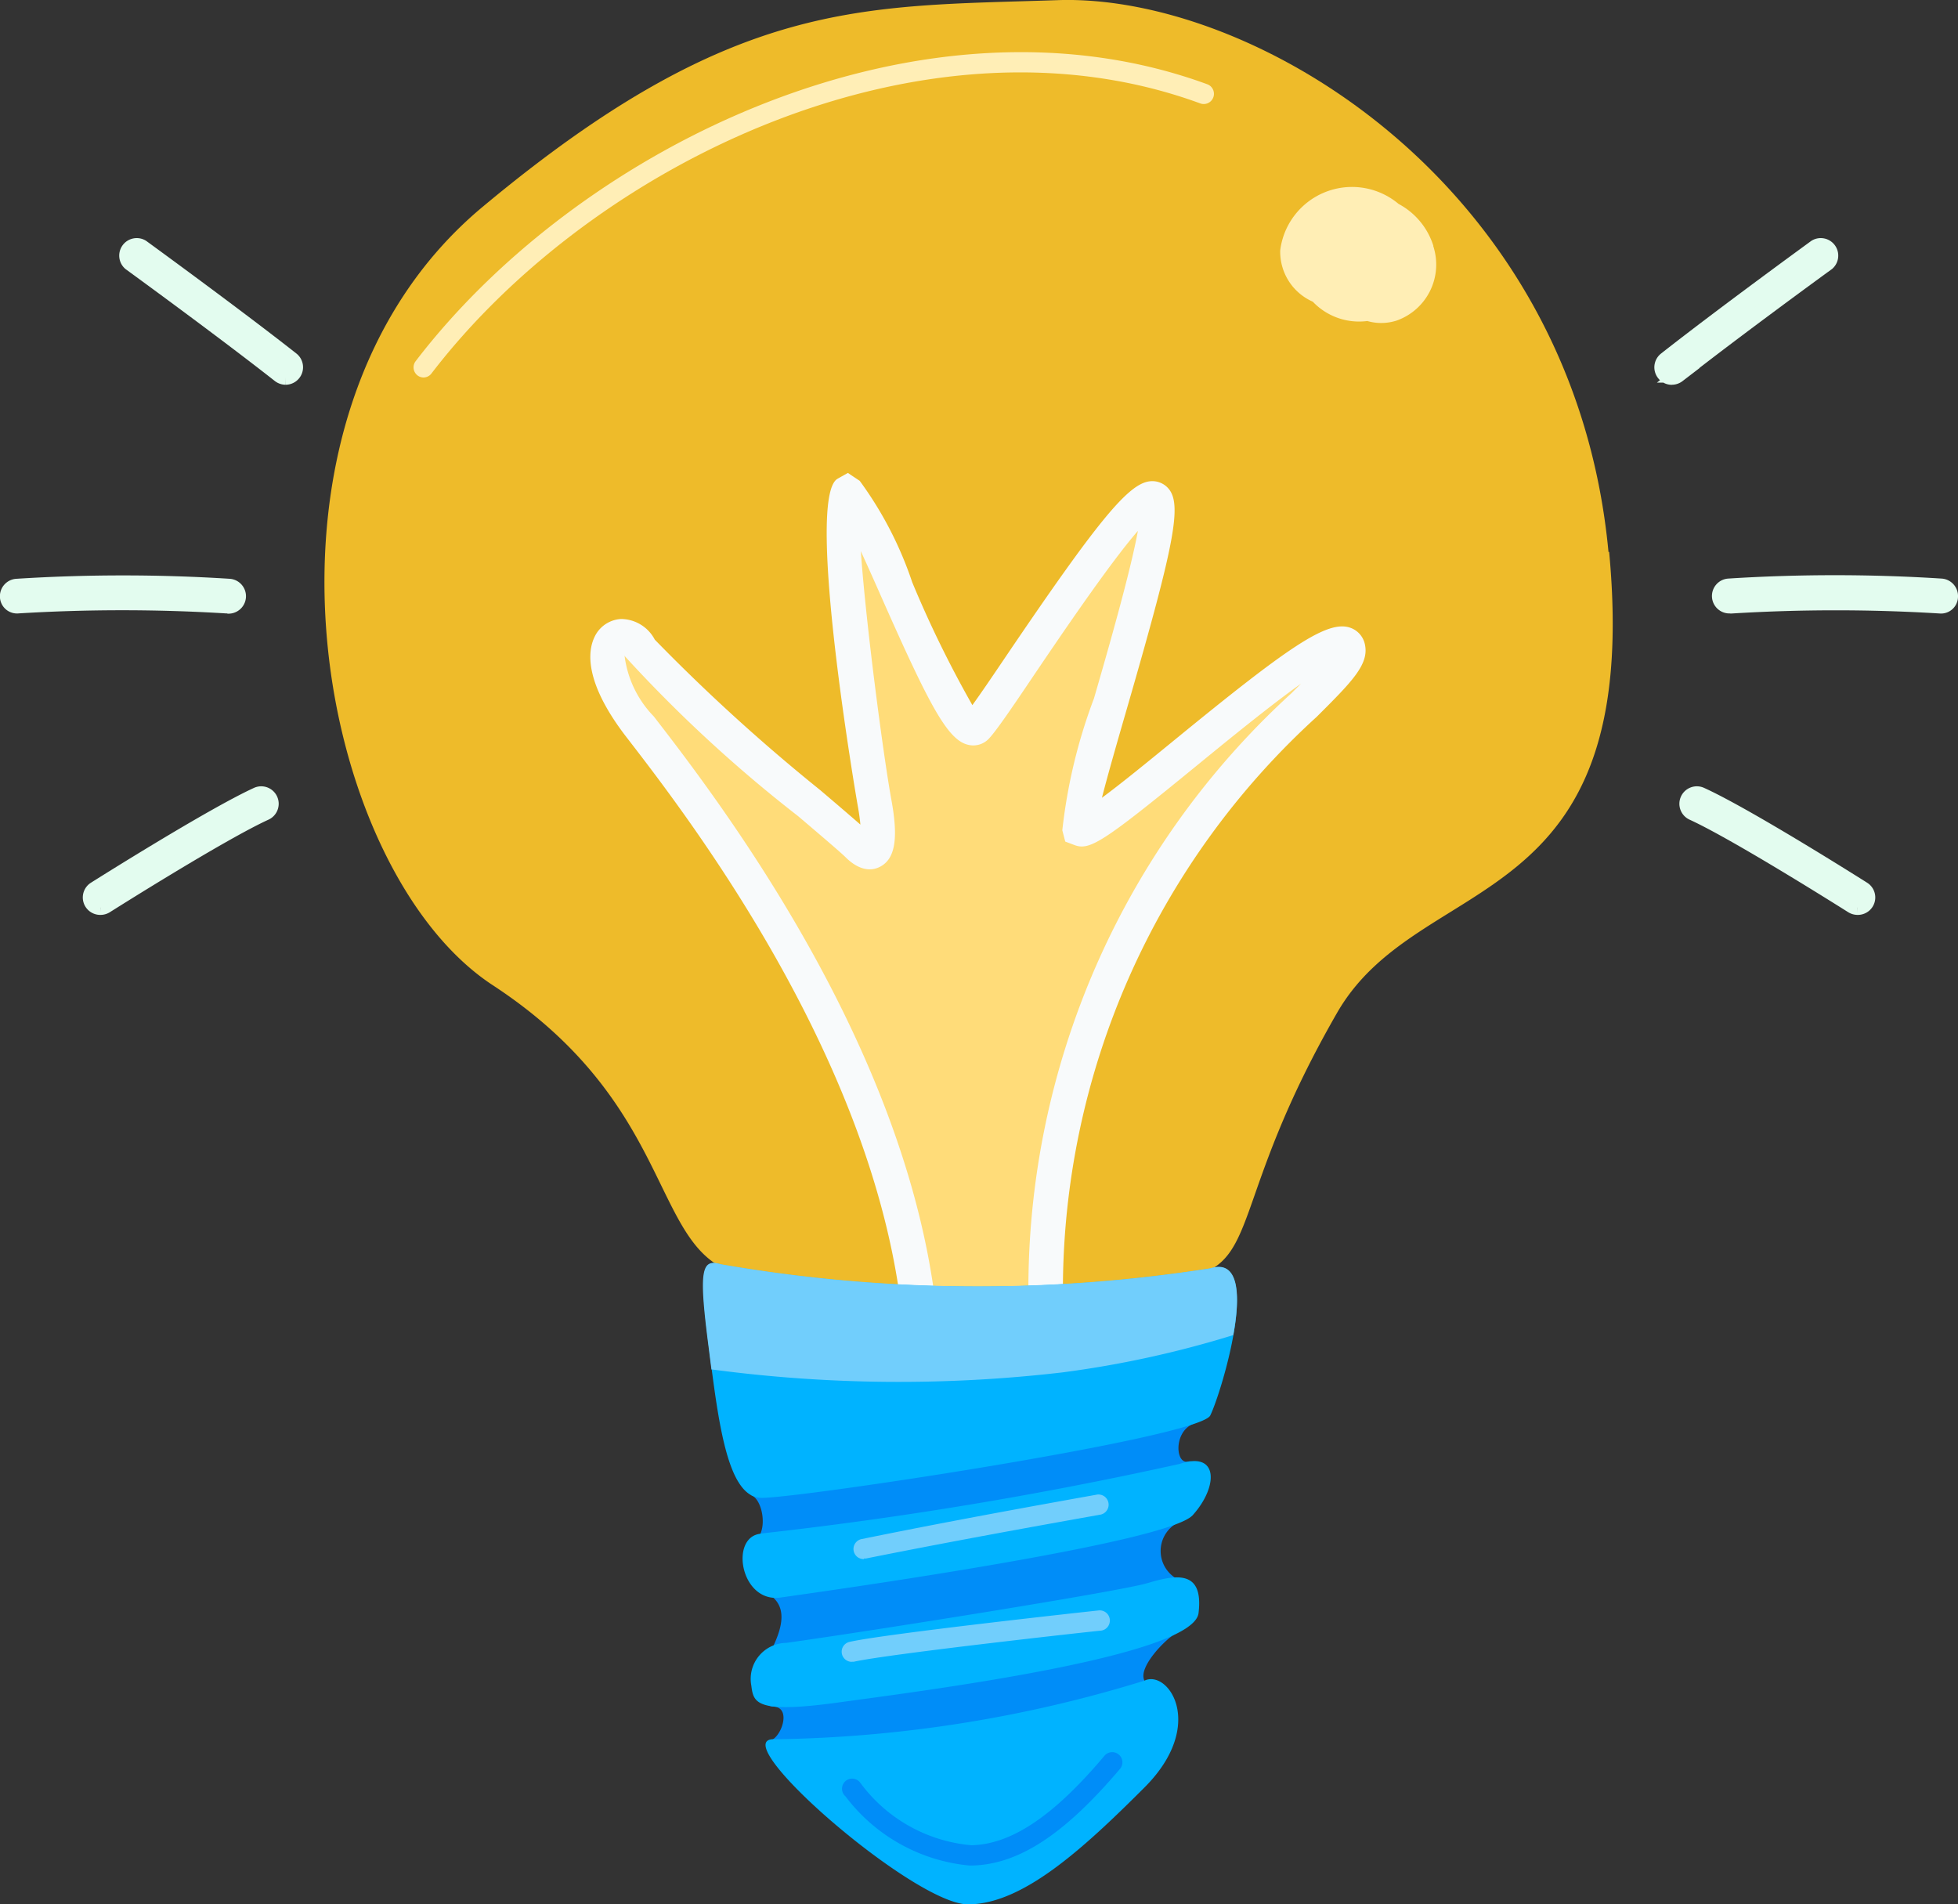 <svg xmlns="http://www.w3.org/2000/svg" width="26.733" height="26" viewBox="0 0 26.733 26"><rect x="0" y="0" width="26.733" height="26" fill="#333333" stroke="none"/><defs><style>.a{fill:#f8fafb;}.a,.b,.c,.d,.e,.f,.g,.h,.i{fill-rule:evenodd;}.b{fill:#008df8;}.c{fill:#ffdc79;}.d{fill:#eebb2a;}.e{fill:#00b3ff;}.f{fill:#71cefc;}.g{fill:#ffeeb6;}.h{fill:#e3fcef;stroke:#e3fcef;stroke-width:0.2px;}.i{fill:#ffeeb5;}</style></defs><g transform="translate(-769.334 -408)"><g transform="translate(769.434 408)"><g transform="translate(0 0)"><g transform="translate(0 0)"><path class="a" d="M20.858,12.38l-2.111,3.9,2.111,4.325,4.035,6.925,2.212-1.383,2.707-6.164,3-3.521-.589-2.3L27.105,10.93Z" transform="translate(-12.433 -7.585)"/><path class="b" d="M30.136,57.77c.133.039.211.345.133.526a1.1,1.1,0,0,0,.174.874c.173.158.125.4,0,.664s-.238.817,0,.824.131.366-.01.451c-.175.105,1.377.836,1.377.836l.873-.095,2.192-.608s1-.745.712-.872.194-.62.337-.7.108-.5.108-.5a.19.19,0,0,0-.108-.275.437.437,0,0,1,0-.723c.347-.254.365-.909.19-.86s-.208-.38.043-.505-.124-.6-.124-.6l-1.37-.284-3.469.894Z" transform="translate(-19.986 -37.358)"/><path class="c" d="M34.13,24.537l.124-.124c-.439.313-1.025.793-1.436,1.129-1.263,1.033-1.449,1.154-1.658,1.074l-.125-.047-.04-.154a7.364,7.364,0,0,1,.432-1.8c.2-.688.5-1.738.6-2.288-.387.445-1.049,1.423-1.406,1.95-.336.5-.53.781-.625.883a.292.292,0,0,1-.266.092c-.29-.048-.532-.5-1.212-2.037-.088-.2-.184-.415-.274-.611.071,1.012.312,2.817.416,3.388.1.538.052.813-.152.92-.084.045-.257.086-.474-.131-.061-.061-.332-.292-.646-.559a18.915,18.915,0,0,1-2.36-2.177l-.01-.015a1.448,1.448,0,0,0,.4.831c.828,1.072,3.349,4.336,3.83,7.89l-.118.016c.2,0,.425.007.676.014.117,0,.385,0,.726-.023a11.017,11.017,0,0,1,3.6-8.222" transform="translate(-16.591 -15.079)"/><g transform="translate(4.329)"><path class="d" d="M18.385,8.34C17.915,3.317,13.542.715,10.863.806S6.443.767,3.011,3.63s-2.3,9.027.141,10.625,2.163,3.479,3.229,3.9a5.28,5.28,0,0,0,2.325.33c-.482-3.411-2.923-6.574-3.729-7.617-.582-.754-.525-1.174-.44-1.358a.425.425,0,0,1,.369-.255.525.525,0,0,1,.458.282,25.321,25.321,0,0,0,2.257,2.053c.259.22.437.373.55.472-.006-.067-.017-.153-.037-.263-.008-.041-.723-4.19-.276-4.458L8,7.261l.162.108a5.057,5.057,0,0,1,.717,1.385A15.13,15.13,0,0,0,9.7,10.431c.115-.158.291-.418.474-.689,1.233-1.819,1.65-2.327,1.942-2.366a.291.291,0,0,1,.23.067c.23.2.145.68-.534,3.028-.12.415-.259.895-.343,1.225.271-.2.658-.517.992-.79,1.551-1.268,2.086-1.643,2.4-1.531a.307.307,0,0,1,.2.235c.054.269-.185.507-.66.981a10.59,10.59,0,0,0-3.465,7.86c.542-.041,1.165-.107,1.675-.2,1.034-.188.586-1.043,2.069-3.62,1.132-1.968,4.184-1.269,3.714-6.292" transform="translate(-0.853 -0.804)"/></g><path class="e" d="M28.436,52.025a20.525,20.525,0,0,0,6.688.056c.738-.233.151,1.7,0,2.006s-5.684,1.141-6.136,1.125-.577-1.005-.709-2.055-.1-1.212.163-1.133" transform="translate(-18.7 -34.762)"/><path class="f" d="M28.311,53.458A19.3,19.3,0,0,0,33.1,53.5a13.956,13.956,0,0,0,2.338-.51c.1-.538.084-1.038-.312-.912a20.527,20.527,0,0,1-6.688-.056c-.263-.079-.3.083-.163,1.133q.019.152.038.3" transform="translate(-18.7 -34.762)"/><path class="e" d="M30.05,61.019a53.722,53.722,0,0,0,5.727-.952c.531-.179.526.311.176.7s-5.081,1.047-5.627,1.125-.7-.823-.276-.871" transform="translate(-19.768 -40.081)"/><path class="e" d="M30.622,65.638c1.163-.163,4.54-.7,4.928-.815s.772-.19.7.408-3.8,1.067-4.926,1.222-1.15,0-1.18-.231a.492.492,0,0,1,.481-.584" transform="translate(-19.986 -43.208)"/><g transform="translate(10.352 22.929)"><path class="e" d="M.866,1.7A17.885,17.885,0,0,0,5.91.9c.323-.157.854.605,0,1.459S4.241,3.954,3.5,3.954.129,1.657.866,1.7" transform="translate(-0.737 -0.883)"/></g><path class="f" d="M34.455,62.267a.138.138,0,0,1-.028-.274c1.121-.229,2.254-.435,3.214-.607a.139.139,0,0,1,.049.273c-.959.171-2.09.376-3.207.6a.114.114,0,0,1-.028,0" transform="translate(-22.759 -40.981)"/><path class="f" d="M33.963,66.786a.138.138,0,0,1-.03-.273c.512-.114,3.274-.416,3.391-.428a.139.139,0,1,1,.03.276c-.029,0-2.864.313-3.362.423a.129.129,0,0,1-.03,0" transform="translate(-22.432 -44.097)"/><path class="g" d="M16.607,7.36a.137.137,0,0,1-.084-.028.139.139,0,0,1-.026-.195c2.275-2.972,6.941-5.2,10.81-3.78a.139.139,0,1,1-.1.26c-3.75-1.374-8.281.8-10.494,3.688a.138.138,0,0,1-.11.055" transform="translate(-10.922 -2.206)"/><path class="h" d="M67.206,12.543a.139.139,0,0,1-.086-.248c.787-.619,2.035-1.526,2.047-1.535a.139.139,0,0,1,.163.224c-.013.009-1.256.913-2.039,1.529a.14.14,0,0,1-.086.029" transform="translate(-44.48 -7.389)"/><path class="h" d="M70.412,34.53a.143.143,0,0,1-.074-.021c-.016-.01-1.57-.993-2.178-1.27a.138.138,0,1,1,.115-.252c.626.284,2.147,1.246,2.212,1.287a.138.138,0,0,1-.074.256" transform="translate(-45.15 -22.139)"/><path class="h" d="M69.566,24.727a.138.138,0,0,1-.02-.276,22.931,22.931,0,0,1,2.9,0,.139.139,0,0,1,.131.146.132.132,0,0,1-.146.131,23.3,23.3,0,0,0-2.845,0h-.02" transform="translate(-46.044 -16.452)"/><path class="h" d="M7,12.542a.14.14,0,0,1-.086-.029c-.783-.616-2.027-1.52-2.039-1.529a.139.139,0,0,1,.163-.224c.012.009,1.26.916,2.047,1.535A.139.139,0,0,1,7,12.542" transform="translate(-3.199 -7.389)"/><path class="h" d="M3.5,34.53a.138.138,0,0,1-.074-.256c.065-.041,1.586-1,2.212-1.287a.138.138,0,1,1,.115.252c-.608.277-2.162,1.26-2.178,1.27a.142.142,0,0,1-.074.021" transform="translate(-2.229 -22.139)"/><path class="h" d="M3.012,24.727h-.02a23.368,23.368,0,0,0-2.845,0A.133.133,0,0,1,0,24.6a.139.139,0,0,1,.131-.146,22.934,22.934,0,0,1,2.9,0,.138.138,0,0,1-.02.276" transform="translate(-0.001 -16.452)"/><path class="b" d="M35.6,73.367a2.4,2.4,0,0,1-1.695-.944.138.138,0,1,1,.2-.188,2.112,2.112,0,0,0,1.519.855c.547-.012,1.126-.4,1.822-1.228a.139.139,0,0,1,.212.179c-.762.9-1.387,1.311-2.027,1.326H35.6" transform="translate(-22.461 -47.897)"/><path class="i" d="M53.693,9.2a.982.982,0,0,0-.475-.572.988.988,0,0,0-1.616.635.745.745,0,0,0,.445.7.872.872,0,0,0,.744.264.689.689,0,0,0,.4-.006.811.811,0,0,0,.5-1.019" transform="translate(-34.223 -5.844)"/></g></g></g></g></svg>